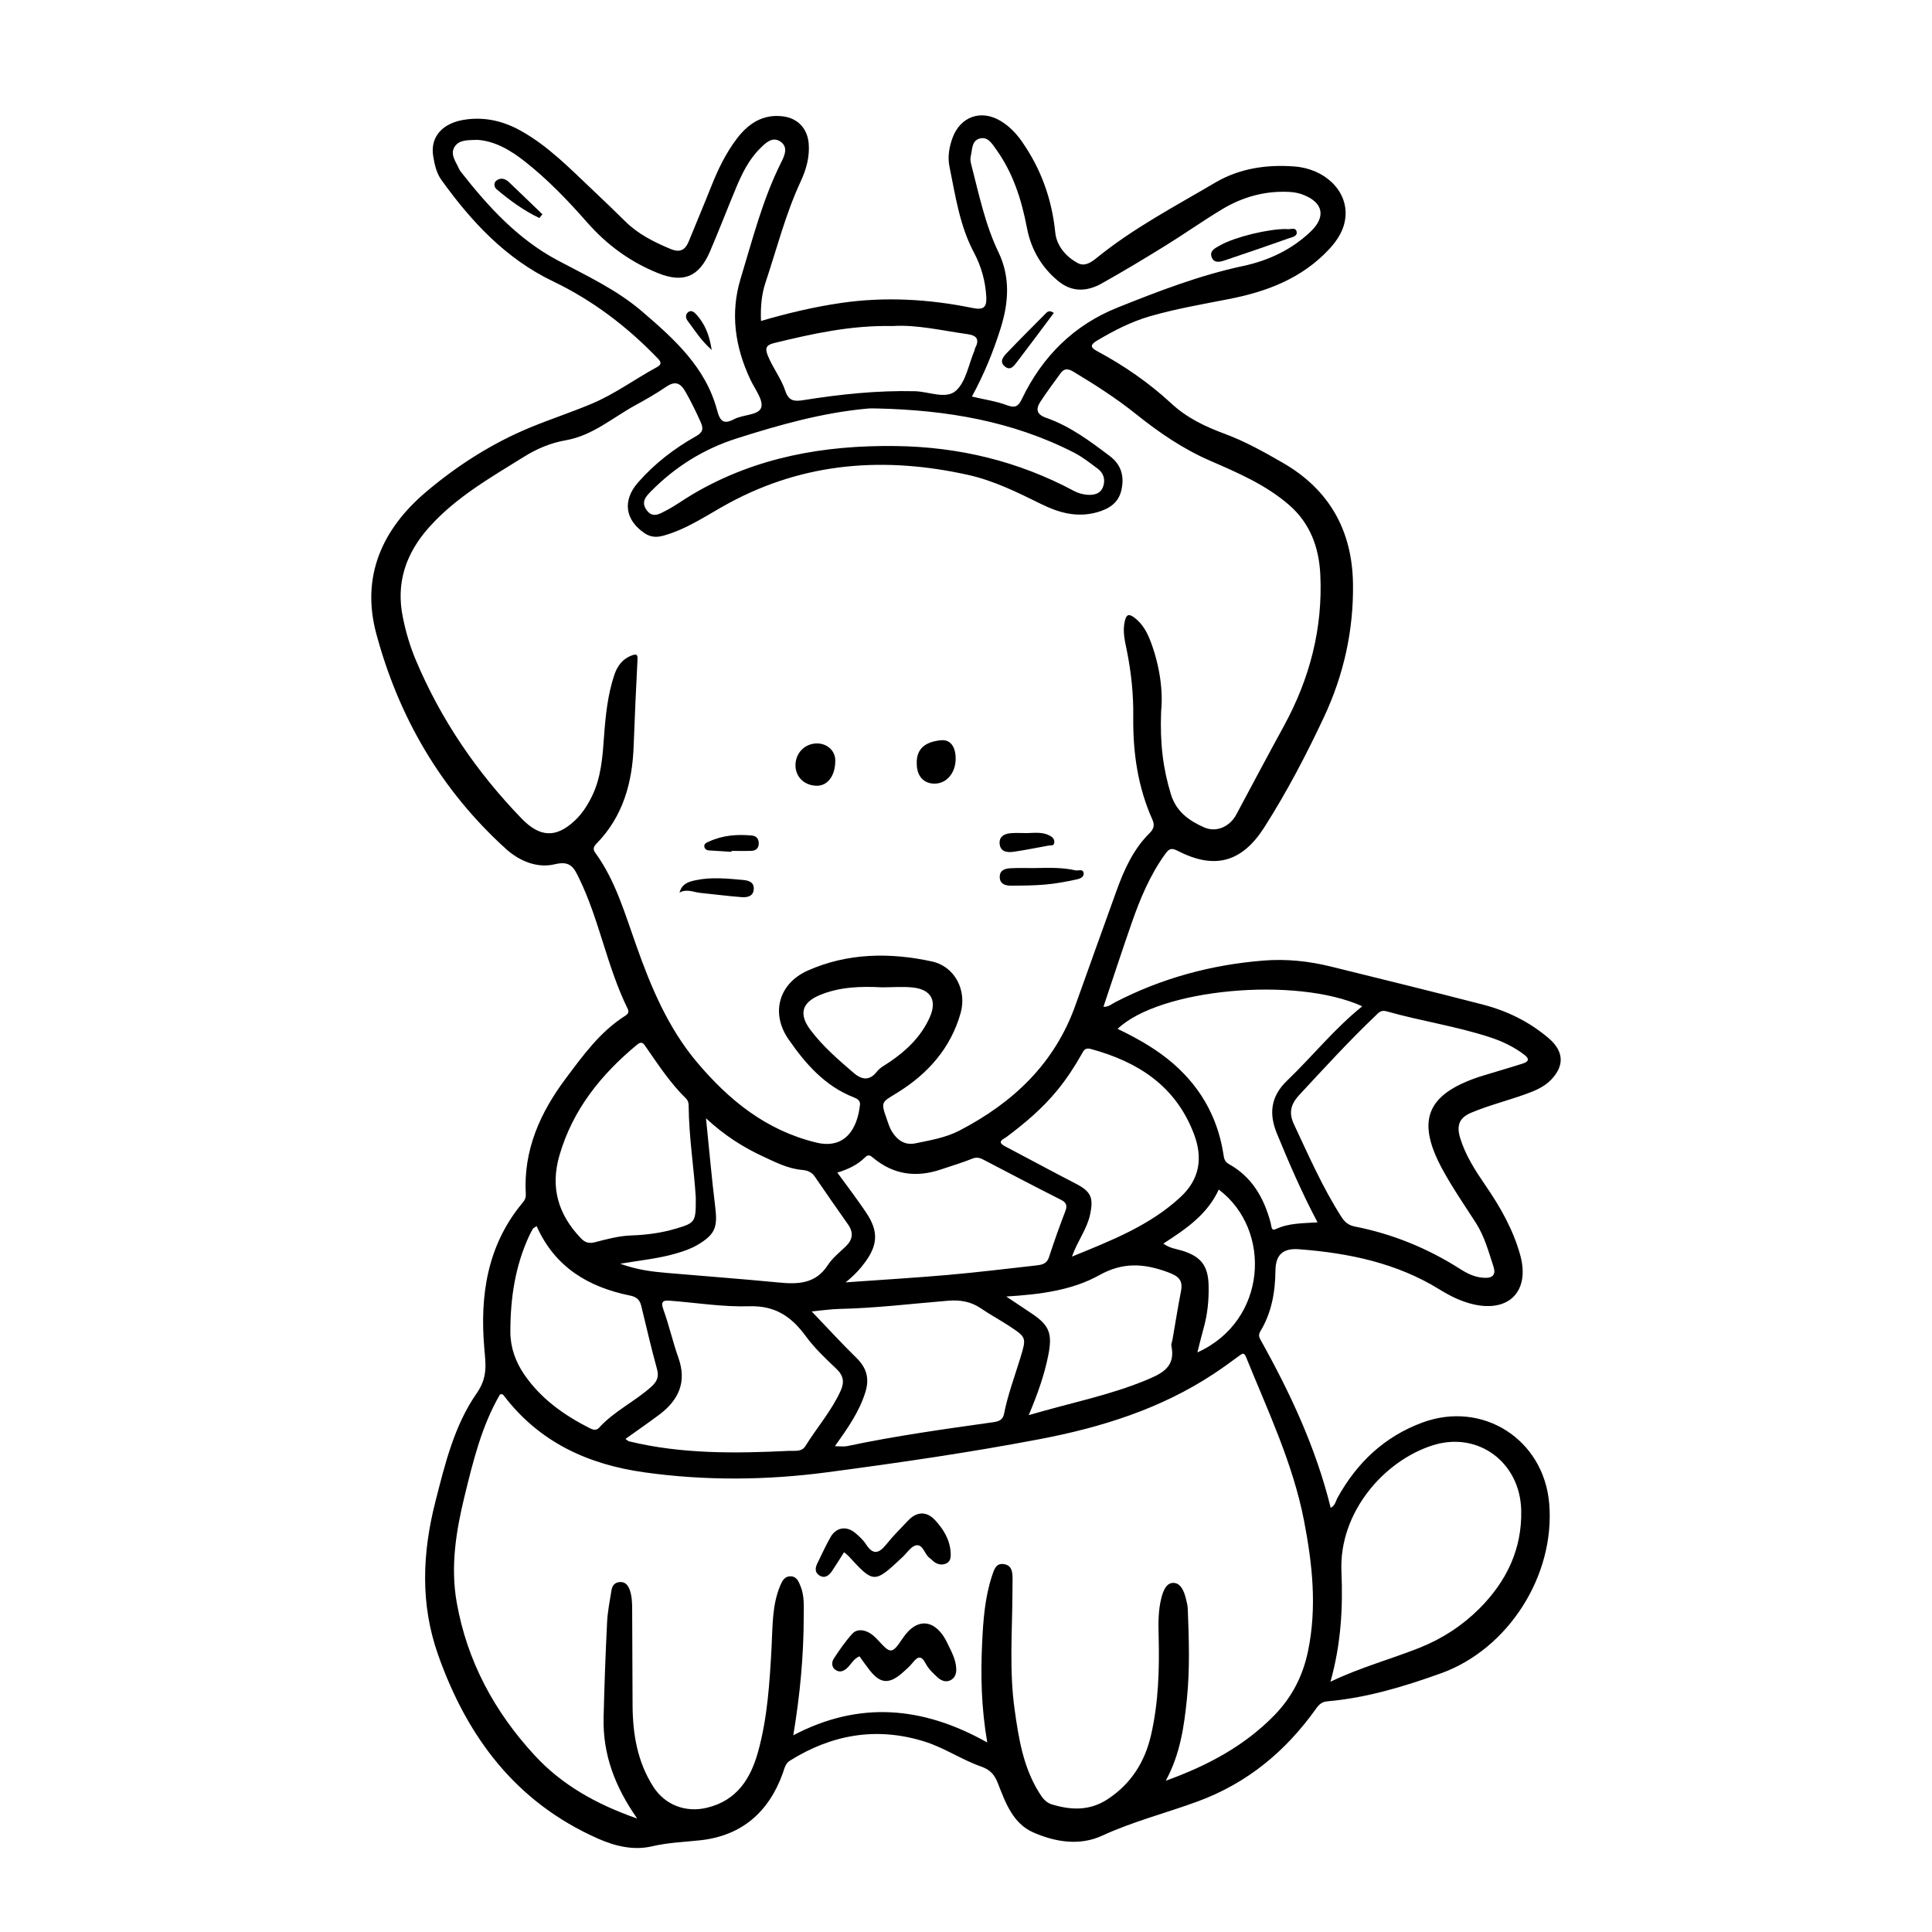 <?xml version="1.0" encoding="UTF-8"?>
<!-- Uploaded to: ICON Repo, www.iconrepo.com, Generator: ICON Repo Mixer Tools -->
<svg fill="#000000" width="800px" height="800px" version="1.1" viewBox="144 144 512 512" xmlns="http://www.w3.org/2000/svg">
 <g>
  <path d="m533.93 438.86c4.676-1.953 9.574-3.18 14.312-4.879 2.504-0.898 4.914-1.875 6.816-3.84 3.637-3.777 3.336-7.606-0.645-11.004-5.117-4.359-10.988-7.242-17.43-8.91-13.367-3.449-26.781-6.754-40.195-10.059-5.902-1.465-11.918-2.094-17.965-1.605-13.809 1.102-26.969 4.66-39.312 11.051-0.914 0.473-1.715 1.258-3.086 1.195 2.535-7.559 4.945-14.926 7.496-22.246 2.203-6.328 4.769-12.484 8.707-18.012 1.07-1.496 1.605-2.031 3.481-1.07 9.824 5.07 17.051 3.023 22.969-6.266 5.969-9.367 11.117-19.207 15.809-29.223 5.227-11.148 7.871-23.051 7.668-35.426-0.234-14.059-6.328-24.875-18.641-31.945-4.945-2.852-9.949-5.652-15.305-7.637-5.227-1.938-10.027-4.188-14.266-8.125-5.871-5.434-12.516-10.012-19.602-13.809-2-1.07-1.699-1.777 0.016-2.801 4.441-2.644 9.004-4.992 13.996-6.438 6.863-1.984 13.887-3.18 20.875-4.551 10.141-1.969 19.398-5.481 26.625-13.242 2.297-2.488 4.031-5.211 4.312-8.66 0.566-6.785-5.434-12.625-13.508-13.242-7.398-0.566-14.594 0.504-20.988 4.266-10.754 6.344-21.867 12.156-31.613 20.105-1.418 1.148-3.086 2.172-4.816 1.242-3.211-1.715-5.637-4.644-5.984-8.125-0.898-8.863-3.777-16.848-8.848-24.105-1.527-2.188-3.352-4.078-5.637-5.449-5.195-3.133-10.691-1.148-12.754 4.519-0.883 2.426-1.309 5.023-0.82 7.461 1.59 7.809 2.707 15.762 6.535 22.953 1.922 3.621 3.008 7.512 3.242 11.637 0.156 2.754-0.66 3.606-3.574 3.008-11.586-2.363-23.27-3.055-35.031-1.324-7.07 1.039-13.98 2.676-21.098 4.754-0.141-3.746 0.141-7.023 1.195-10.172 2.977-8.926 5.289-18.09 9.273-26.688 1.496-3.211 2.473-6.551 2.172-10.188-0.348-3.984-2.898-6.691-6.863-7.18-5.289-0.645-9.102 1.906-12.121 5.84-2.945 3.856-5.039 8.203-6.832 12.707-1.938 4.879-3.984 9.73-5.969 14.594-0.961 2.348-2.363 3.055-4.894 1.984-4.359-1.844-8.516-3.891-11.918-7.273-2.883-2.867-5.824-5.652-8.77-8.453-5.965-5.625-11.695-11.559-18.984-15.605-4.457-2.473-9.148-3.621-14.234-2.992-6.359 0.758-9.82 4.551-8.91 9.855 0.363 2.156 0.852 4.375 2.141 6.172 7.953 11.07 17.07 20.895 29.617 26.906 10.5 5.039 19.617 11.98 27.68 20.355 0.992 1.039 1.195 1.637-0.25 2.426-5.777 3.133-11.082 7.086-17.207 9.652-5.352 2.25-10.879 4.062-16.23 6.266-10.082 4.156-19.324 10.047-27.637 17.082-11.586 9.809-17.301 22.324-13.227 37.535 5.953 22.199 17.176 41.469 34.305 57.023 3.621 3.289 8.344 5.273 13.066 4.125 4.141-1.008 5.055 0.977 6.406 3.762 5.398 11.098 7.383 23.441 12.848 34.512 0.441 0.898 0.141 1.387-0.613 1.875-6.66 4.203-11.164 10.469-15.777 16.625-6.816 9.086-11.273 19.051-10.598 30.715 0.062 1.18-0.488 1.777-1.117 2.551-9.148 11.18-11.051 24.371-9.887 38.102 0.379 4.441 0.961 7.809-2.016 12.074-5.918 8.5-8.391 18.719-10.941 28.734-3.465 13.57-4.031 27.109 0.707 40.523 7.684 21.789 20.578 39.078 42.305 48.711 4.644 2.062 9.523 3.227 14.406 2.078 4.25-0.992 8.469-1.133 12.723-1.59 10.941-1.164 18.215-7.414 21.93-17.789 0.441-1.227 0.645-2.551 1.906-3.336 11.117-6.926 22.906-9.004 35.582-5.07 5.273 1.637 9.855 4.816 15.02 6.629 2.394 0.836 3.574 2.094 4.504 4.473 1.984 5.086 3.938 10.613 9.367 13.004 5.84 2.566 12.297 3.606 18.246 0.867 8.219-3.793 16.926-5.984 25.348-9.086 13.16-4.848 23.316-13.305 31.332-24.562 0.82-1.148 1.543-1.844 3.086-1.969 10.359-0.914 20.246-3.906 29.945-7.383 17.996-6.438 30.387-26.055 28.766-45.059-1.449-16.988-17.633-27.332-33.613-21.426-10.012 3.699-17.285 10.578-22.434 19.836-0.52 0.914-0.629 2.125-1.859 2.769-3.891-15.84-10.691-30.387-18.562-44.477-0.488-0.867-0.598-1.465-0.047-2.363 2.977-4.945 3.906-10.375 3.969-16.074 0.047-4.172 2.016-5.953 6.25-5.621 13.145 1.008 25.836 3.606 37.266 10.676 2.801 1.73 5.746 3.195 9.004 3.938 9.523 2.156 14.957-3.637 12.344-13.082-1.875-6.769-5.273-12.723-9.211-18.453-2.723-3.984-5.352-8.016-6.754-12.738-0.926-3.258-0.152-5.211 3.027-6.547zm-34.434 121.59c-0.676-15.727 11.383-29.441 24.34-33.473 11.871-3.684 22.984 4.504 23.301 17.223 0.25 10.359-3.922 18.941-11.133 26.137-4.551 4.535-9.871 7.981-15.855 10.359-7.621 3.023-15.57 5.148-23.555 8.973 2.793-10.027 3.312-19.504 2.902-29.219zm-39.125-116.03c2.473 6.453 1.559 12.09-3.512 16.801-8.109 7.527-18.184 11.477-28.781 15.793 1.512-4.234 3.969-7.273 4.785-11.051 0.992-4.613 0.316-6.188-3.953-8.375-6.234-3.211-12.391-6.566-18.594-9.824-2.332-1.227-0.363-1.875 0.379-2.426 4.945-3.684 9.605-7.637 13.523-12.438 2.441-2.977 4.535-6.188 6.422-9.523 0.551-0.977 0.898-1.812 2.441-1.387 12.477 3.394 22.426 9.738 27.289 22.43zm-2.894 31.078c-1.621-0.52-3.402-0.629-5.18-1.938 5.969-3.84 11.684-7.731 14.688-14.312 14.199 10.676 12.879 34.809-5.668 43.156 0.582-2.281 1.07-4.328 1.637-6.359 1.055-3.731 1.434-7.512 1.34-11.383-0.125-5.148-1.922-7.574-6.816-9.164zm-3.039 25.207c1.148 5.512-2.426 7.258-6.613 9.004-9.84 4.094-20.277 6.094-31.203 9.32 2.363-5.621 4.156-10.66 5.195-15.934 1.117-5.715 0.301-7.902-4.551-11.098-1.984-1.309-3.953-2.644-6.598-4.41 9.07-0.551 17.445-1.637 24.688-5.668 6.297-3.512 11.871-3.086 18.152-0.77 2.769 1.023 4.047 2.062 3.465 5.039-0.836 4.281-1.512 8.613-2.266 12.91-0.098 0.531-0.379 1.102-0.27 1.605zm-120.9-36.875c-0.93-7.543-1.574-15.113-2.441-23.473 4.914 4.566 9.871 7.699 15.258 10.188 3.289 1.527 6.504 3.164 10.188 3.496 1.309 0.109 2.519 0.488 3.371 1.746 2.898 4.266 5.856 8.469 8.816 12.691 1.512 2.156 1.289 4.031-0.598 5.84-1.668 1.59-3.543 3.086-4.769 4.977-3.227 4.945-7.856 5.086-12.973 4.582-9.918-0.961-19.852-1.684-29.773-2.551-3.809-0.332-7.606-0.754-12.266-2.426 5.559-0.93 10.234-1.387 14.77-2.707 2.016-0.582 3.969-1.242 5.777-2.312 4.625-2.762 5.316-4.617 4.641-10.051zm41.879-12.973c5.367 4.457 11.383 5.273 17.902 3.07 2.801-0.945 5.637-1.777 8.375-2.883 1.227-0.488 2.047-0.172 3.055 0.348 6.801 3.559 13.586 7.117 20.438 10.578 1.559 0.789 1.668 1.637 1.086 3.133-1.527 3.984-2.961 7.996-4.281 12.059-0.613 1.906-2.078 2.047-3.606 2.219-7.715 0.852-15.43 1.812-23.16 2.488-8.816 0.77-17.664 1.289-27.129 1.969 2.266-1.828 3.891-3.574 5.273-5.496 3.258-4.504 3.387-8.094 0.332-12.738-1.195-1.828-2.504-3.606-3.777-5.383-1.273-1.762-2.582-3.496-4.031-5.465 2.945-0.914 5.398-2.078 7.352-4.047 0.867-0.891 1.402-0.496 2.172 0.148zm-5.195-22.531c-4.062-3.496-8.141-7.008-11.398-11.32-3.164-4.188-2.41-7.289 2.441-9.305 5.273-2.188 10.863-2.348 16.484-2.047 2.738 0 5.512-0.25 8.203 0.047 4.816 0.535 6.406 3.481 4.441 7.902-2.266 5.055-6.094 8.754-10.613 11.824-1.164 0.805-2.551 1.465-3.387 2.551-2.031 2.648-4.172 2.066-6.172 0.348zm-46.43 75.527c-1.496-4.219-2.473-8.629-4-12.848-0.82-2.297 0.141-2.441 1.875-2.297 6.992 0.551 13.98 1.684 20.957 1.465 6.863-0.203 11.148 2.785 14.926 7.934 2.312 3.164 5.227 5.918 8.094 8.629 1.906 1.812 2.172 3.559 1.133 5.84-2.426 5.336-6.297 9.746-9.352 14.672-0.977 1.574-2.832 1.18-4.234 1.242-14.25 0.691-28.48 0.883-42.477-2.519-0.285-0.062-0.52-0.348-0.961-0.645 3.102-2.219 6.156-4.312 9.102-6.535 5.016-3.824 7.188-8.578 4.938-14.938zm49.578 8.957c1.07-3.527 0.27-6.344-2.379-8.926-3.906-3.824-7.59-7.856-11.887-12.344 2.914-0.27 5.117-0.613 7.32-0.66 9.637-0.203 19.191-1.387 28.797-2.172 3.148-0.27 6.047 0.188 8.723 2.016 2.441 1.668 5.055 3.07 7.527 4.691 4.582 3.023 4.566 3.055 2.93 8.453-1.496 4.914-3.32 9.73-4.312 14.785-0.301 1.574-1.289 2.016-2.769 2.234-12.973 1.828-25.961 3.621-38.793 6.344-0.898 0.188-1.875 0.031-3.273 0.031 3.457-4.848 6.527-9.227 8.117-14.453zm35.816-281.84c2.141-6.848 2.582-13.539-0.582-20.137-3.59-7.477-5.211-15.539-7.273-23.473-0.156-0.613-0.219-1.34-0.078-1.938 0.441-1.746 0.203-4.109 2.363-4.707 2.156-0.598 3.289 1.355 4.344 2.832 4.519 6.266 6.769 13.383 8.203 20.906 1.07 5.59 3.856 10.453 8.391 14.121 3.621 2.93 7.59 2.691 11.398 0.551 5.731-3.211 11.367-6.598 16.957-10.059 5.039-3.117 9.887-6.551 14.957-9.605 5.465-3.289 11.43-4.945 17.887-4.598 1.34 0.078 2.613 0.332 3.824 0.836 5.086 2.062 5.809 5.762 1.828 9.605-5.039 4.848-11.227 7.746-17.934 9.18-11.523 2.457-22.449 6.676-33.297 11.02-11.555 4.613-19.934 12.941-25.332 24.168-0.898 1.875-1.684 2.582-3.938 1.73-2.832-1.07-5.918-1.496-9.336-2.312 3.258-5.996 5.684-11.934 7.617-18.121zm19.477 33c2.266 1.164 4.219 2.738 6.234 4.234 1.574 1.164 2.078 2.883 1.465 4.691-0.676 2-2.488 2.379-4.312 2.219-1.164-0.109-2.394-0.441-3.434-1.008-14.77-7.902-30.527-11.684-47.246-11.902-18.941-0.25-37.016 2.93-53.578 12.641-2.457 1.434-4.754 3.148-7.273 4.457-1.637 0.852-3.621 2.172-5.227-0.219-1.496-2.219 0-3.637 1.434-5.086 6.375-6.406 13.871-11.051 22.465-13.793 11.367-3.621 22.844-6.863 34.809-7.934 0.867-0.078 1.746-0.016 2.629-0.016 18.141 0.426 35.691 3.324 52.035 11.715zm-79.555-29.047c10.125-2.457 20.277-4.754 31.473-4.519 6.297-0.426 13.051 1.211 19.867 2.156 2.551 0.363 3.133 1.512 1.969 3.715-0.094 0.188-0.094 0.426-0.172 0.629-1.543 3.621-2.219 8.172-4.863 10.598-2.629 2.426-7.211 0.27-10.926 0.172-9.902-0.234-19.695 0.805-29.441 2.348-2.379 0.379-3.969 0.395-4.914-2.473-1.086-3.305-3.371-6.125-4.66-9.414-0.773-1.949-0.301-2.723 1.668-3.211zm-35.016-8.438c-6.723-5.762-14.688-9.43-22.402-13.539-10.469-5.606-18.293-14.156-25.52-23.367-0.191-0.25-0.379-0.535-0.52-0.832-0.805-1.875-2.441-3.777-1.195-5.809 1.227-1.984 3.602-1.766 6.074-1.875 4.676 0.316 8.816 2.769 12.625 5.777 6.047 4.769 11.367 10.312 16.438 16.09 5.242 5.969 11.461 10.516 18.812 13.461 6.723 2.691 10.832 0.977 13.715-5.668 2.426-5.637 4.613-11.367 6.977-17.02 1.574-3.746 3.352-7.398 6.297-10.328 1.48-1.465 3.242-3.289 5.398-1.875 2.234 1.48 1.086 3.824 0.172 5.652-4.879 9.762-7.527 20.293-10.676 30.637-2.816 9.211-1.496 18.184 2.582 26.828 1.148 2.457 3.481 5.414 2.867 7.367-0.66 2.094-4.769 1.844-7.148 3.086-2.832 1.48-3.762 0.613-4.551-2.363-3.035-11.426-11.41-18.902-19.945-26.223zm-12.293 143.57c-0.789-1.07-0.473-1.699 0.316-2.519 6.992-7.18 9.461-16.09 9.809-25.82 0.285-7.652 0.629-15.32 1.023-22.969 0.078-1.418-0.379-1.465-1.496-1.055-2.488 0.914-3.856 2.801-4.66 5.195-1.746 5.258-2.312 10.707-2.707 16.184-0.395 5.481-0.754 10.957-3.242 16.012-1.18 2.394-2.598 4.598-4.535 6.406-5.039 4.723-9.336 4.344-14.09-0.582-11.887-12.297-21.348-26.152-27.992-41.91-1.543-3.652-2.66-7.414-3.449-11.32-1.926-9.242 0.812-17.098 6.969-23.98 7.07-7.902 16.152-13.066 25-18.578 3.496-2.188 7.168-3.746 11.227-4.453 7.039-1.227 12.344-5.953 18.344-9.242 2.785-1.527 5.574-3.102 8.188-4.894 2.441-1.684 3.84-1.039 5.195 1.355 1.465 2.582 2.754 5.227 3.969 7.934 0.789 1.746 0.676 2.723-1.258 3.809-5.762 3.242-10.988 7.273-15.352 12.266-4.156 4.769-3.402 9.918 1.746 13.398 1.59 1.07 3.133 1.18 4.977 0.676 6.344-1.746 11.684-5.543 17.336-8.613 20.199-10.941 41.453-12.391 63.465-7.496 6.769 1.512 12.988 4.582 19.176 7.637 4.723 2.348 9.539 3.762 14.895 2.281 3.195-0.883 5.715-2.441 6.504-5.793 0.852-3.574 0.078-6.769-3.023-9.102-5.258-3.969-10.547-7.934-16.848-10.141-2.691-0.945-2.832-2.379-1.512-4.375 1.684-2.551 3.512-5.008 5.32-7.496 0.977-1.355 2.062-1.148 3.402-0.348 5.746 3.449 11.367 7.055 16.609 11.258 6.078 4.863 12.438 9.227 19.68 12.359 7.32 3.18 14.719 6.359 20.875 11.715 5.59 4.879 7.887 11.273 8.234 18.406 0.691 14.281-2.801 27.598-9.637 40.117-4.266 7.793-8.438 15.648-12.625 23.488-1.684 3.164-5.242 4.863-8.551 3.387-3.938-1.746-7.352-4.125-8.77-8.738-2.062-6.691-2.945-13.477-2.598-22.059 0.535-5.148-0.301-11.73-2.66-18.121-0.961-2.598-2.172-4.992-4.519-6.723-1.449-1.07-2.047-0.66-2.426 0.898-0.691 2.785 0.031 5.496 0.566 8.141 1.133 5.731 1.73 11.492 1.652 17.32-0.109 9.43 1.195 18.594 5.086 27.27 0.645 1.434 0.316 2.488-0.738 3.527-4.328 4.281-6.754 9.668-8.785 15.289-3.637 10.125-7.289 20.23-10.895 30.355-5.512 15.477-16.547 25.852-30.766 33.219-3.621 1.875-7.699 2.551-11.668 3.371-2.832 0.582-4.863-0.93-6.266-3.258-0.551-0.93-0.883-2.016-1.242-3.039-1.699-4.816-1.496-4.504 2.707-7.102 8.078-4.977 14.184-11.793 16.816-21.129 1.699-6.047-1.527-12.359-7.621-13.68-11.098-2.41-22.324-2.281-32.906 2.426-7.652 3.402-9.855 11.273-5.117 18.152 4.488 6.504 9.699 12.5 17.43 15.477 0.836 0.332 1.652 0.836 1.543 1.891-0.645 6.266-3.891 11.934-11.617 10.043-13.289-3.227-23.145-11.258-31.629-21.332-7.606-9.055-12.121-19.789-16.012-30.797-3.039-8.477-5.481-17.199-10.848-24.598zm-9.527 80.09c3.543-12.156 11.051-21.426 20.609-29.332 1.242-1.023 1.73-0.188 2.281 0.629 3.305 4.754 6.473 9.605 10.645 13.68 0.504 0.488 0.676 1.086 0.691 1.777 0.062 8.535 1.465 16.973 1.891 24.496 0.031 6.488-0.062 6.676-5.414 8.25-3.793 1.117-7.699 1.621-11.637 1.762-3.32 0.109-6.488 0.977-9.652 1.793-1.621 0.426-2.644 0.094-3.762-1.07-6.016-6.289-8.141-13.469-5.652-21.984zm-7.965 21.223c0.285-0.598 0.582-1.164 0.914-1.73 0.094-0.172 0.348-0.25 0.992-0.707 4.848 10.926 13.762 16.184 24.828 18.422 1.621 0.332 2.504 1.102 2.883 2.66 1.371 5.621 2.66 11.273 4.203 16.848 0.566 2.047-0.062 3.305-1.48 4.598-4.394 3.969-9.902 6.488-13.918 10.941-0.82 0.875-1.812 0.402-2.727-0.055-6.707-3.449-12.707-7.731-17.051-14.059-2.379-3.449-3.715-7.32-3.699-11.383 0-8.816 1.258-17.445 5.055-25.535zm205.27 75.617c2.219 11.445 3.481 22.969 1.055 34.621-1.355 6.535-4.266 12.188-8.895 16.941-7.902 8.094-17.57 13.32-28.797 17.367 3.856-7.102 4.863-14.422 5.606-21.742 0.805-7.871 0.535-15.777 0.234-23.68-0.031-0.977-0.27-1.953-0.52-2.914-0.473-1.875-1.34-4.047-3.273-4.094-1.938-0.047-2.754 2.188-3.211 3.984-0.852 3.32-0.82 6.738-0.723 10.156 0.219 8.801-0.031 17.555-2.016 26.184-1.637 7.117-5.273 12.895-11.477 16.988-4.754 3.133-9.699 2.945-14.816 1.387-1.559-0.473-2.488-1.699-3.32-3.039-4.266-6.785-5.481-14.484-6.551-22.199-1.418-10.172-0.629-20.371-0.566-30.574 0.016-1.324 0.031-2.629 0.031-3.953-0.016-1.684-0.094-3.496-2.188-3.891-2.203-0.41-2.691 1.418-3.227 2.992-1.922 5.793-2.363 11.824-2.644 17.84-0.41 8.535-0.25 17.082 1.355 26.418-17.191-9.652-34.023-11.035-51.406-1.906 1.777-10.629 2.754-20.988 2.769-31.41 0-2.738 0.219-5.512-0.852-8.125-0.504-1.211-0.992-2.551-2.613-2.598-1.621-0.047-2.234 1.242-2.754 2.441-2.234 5.289-2 10.973-2.312 16.516-0.504 9.211-1.07 18.406-3.512 27.348-1.969 7.211-5.574 13.082-13.57 15.02-5.606 1.371-11.117-0.66-14.266-5.574-4.234-6.629-5.449-14.012-5.481-21.695-0.031-8.453-0.078-16.91-0.109-25.348 0-1.762-0.062-3.512-0.676-5.195-0.473-1.258-1.242-2.094-2.66-1.984-1.258 0.094-1.953 0.945-2.141 2.141-0.441 2.816-1.023 5.621-1.164 8.453-0.426 8.438-0.723 16.879-0.93 25.332-0.234 9.637 2.93 18.23 8.91 26.75-10.848-3.793-19.965-8.91-27.207-16.781-10.629-11.523-17.871-24.906-20.625-40.477-1.699-9.59-0.172-19.004 2.109-28.324 2.266-9.258 4.535-18.531 9.336-26.781 0.691-0.316 0.945 0.141 1.164 0.441 9.398 12.219 22.168 18.074 37.125 20.168 16.199 2.266 32.418 2.109 48.555-0.031 18.766-2.488 37.551-5.211 56.145-8.754 16.297-3.102 32.148-8.031 46.223-17.352 2.281-1.512 4.504-3.117 6.707-4.754 0.852-0.629 1.289-0.945 1.844 0.41 5.742 14.184 12.387 28.086 15.332 43.277zm-7.527-77.238c-1.195 0.566-1.102-0.914-1.309-1.668-1.762-6.582-4.93-12.188-11.098-15.602-1.164-0.645-1.258-1.543-1.434-2.676-1.621-10.312-6.66-18.703-14.785-25.176-4.031-3.211-8.566-5.715-13.242-7.965 11.082-10.613 47.168-13.996 64.836-5.984-7.383 5.934-13.211 13.258-19.918 19.695-4.426 4.234-4.832 8.863-2.707 14.027 3.242 7.871 6.613 15.695 10.77 23.539-3.949 0.266-7.664 0.168-11.113 1.809zm44.211-15.855c2.66 4.894 5.856 9.508 8.879 14.219 2.281 3.559 3.352 7.606 4.644 11.539 0.707 2.172-0.234 3.117-2.441 2.977-2.379-0.078-4.457-1.086-6.391-2.332-8.598-5.481-17.871-9.273-27.867-11.242-1.668-0.332-2.66-1.102-3.559-2.504-4.992-7.777-8.676-16.215-12.594-24.547-1.402-2.992-1.008-5.242 1.434-7.871 6.566-7.07 13.066-14.184 20.059-20.859 0.852-0.805 1.449-1.715 3.039-1.258 9.055 2.566 18.406 3.938 27.363 6.863 3.242 1.055 6.297 2.504 9.055 4.582 1.527 1.164 1.258 1.891-0.332 2.394-3.336 1.07-6.691 2.031-10.043 3.055-0.52 0.156-1.055 0.316-1.574 0.488-13.875 4.66-16.695 11.555-9.672 24.496z"/>
  <path d="m386.95 346.39c-0.156-4.281 2.66-5.856 6.438-6.219 2.504-0.234 3.906 1.777 3.871 4.961-0.031 3.684-2.363 6.473-5.465 6.535-2.969 0.074-4.844-1.973-4.844-5.277z"/>
  <path d="m354.81 346.86c-0.031-3.32 2.519-5.887 5.793-5.84 2.644 0.031 4.723 1.953 4.754 4.426 0.062 4.094-2.031 6.91-5.055 6.785-3.191-0.113-5.461-2.348-5.492-5.371z"/>
  <path d="m428.97 374.65c0.77 0.172 2.031-0.504 2.203 0.707 0.156 1.195-1.195 1.574-2.047 1.746-2.66 0.566-5.352 1.07-8.062 1.309-3.039 0.27-6.109 0.285-9.18 0.301-1.512 0-2.961-0.488-2.945-2.348 0.016-1.891 1.59-2.219 3.023-2.281 2.297-0.109 4.598-0.031 5.84-0.031 4.445-0.098 7.828-0.176 11.168 0.598z"/>
  <path d="m324.07 380.54c0.691-2.394 2.41-2.867 4.219-3.258 4.219-0.914 8.438-0.457 12.676-0.078 1.543 0.141 2.914 0.629 2.785 2.473-0.125 1.891-1.746 2.172-3.148 2.078-3.684-0.27-7.352-0.77-11.035-1.133-1.766-0.176-3.516-1.152-5.496-0.082z"/>
  <path d="m408.91 367.52c-0.125-1.922 1.371-2.598 3.023-2.723 1.402-0.109 2.832-0.016 4.25-0.016 2.062-0.062 4.172-0.348 6.078 0.707 0.691 0.379 1.242 0.93 1.133 1.828-0.125 0.961-0.93 0.66-1.512 0.77-3.102 0.551-6.188 1.211-9.305 1.652-1.699 0.219-3.527 0-3.668-2.219z"/>
  <path d="m330.69 368.54c-0.301-1.008 0.723-1.289 1.324-1.574 3.574-1.621 7.367-1.906 11.227-1.543 1.34 0.125 1.891 1.008 1.828 2.266-0.062 1.195-0.852 1.762-1.953 1.793-1.746 0.062-3.512 0.016-5.258 0.016 0 0.078 0 0.172-0.016 0.25-1.746-0.109-3.481-0.219-5.227-0.332-0.758-0.043-1.672 0.004-1.926-0.875z"/>
  <path d="m397.4 585.94c0.094 1.258-0.141 2.488-1.258 3.195-1.289 0.82-2.644 0.332-3.637-0.582-1.195-1.086-2.457-2.281-3.195-3.699-1.211-2.312-2.141-1.828-3.465-0.188-0.82 1.008-1.828 1.891-2.816 2.754-3.465 2.977-5.793 2.754-8.551-0.789-0.945-1.195-1.812-2.457-2.707-3.684-1.496 0.613-2.141 1.969-3.133 2.961-0.961 0.961-2.062 1.434-3.227 0.629-1.07-0.723-1.055-2.062-0.457-2.977 1.496-2.281 3.055-4.551 4.879-6.566 1.227-1.355 3.039-1.133 4.566-0.27 0.836 0.473 1.574 1.18 2.234 1.891 3.387 3.668 3.684 3.891 6.598-0.457 3.922-5.871 8.91-4.93 11.855 1.34 0.988 2.078 2.137 4.094 2.312 6.441z"/>
  <path d="m367.68 555.36c-1.102 1.73-2.125 3.418-3.227 5.039-0.805 1.164-1.906 2-3.32 1.102-1.242-0.789-1.117-2.016-0.52-3.211 1.164-2.348 2.234-4.754 3.543-7.023 1.449-2.504 4.156-2.93 6.406-1.086 1.086 0.898 2.188 1.906 2.945 3.086 1.891 2.93 3.465 2.394 5.383 0 1.777-2.219 3.793-4.234 5.762-6.297 2.297-2.426 4.894-2.535 7.133-0.141 2.266 2.441 3.969 5.242 4.156 8.707 0.062 1.086-0.016 2.297-1.227 2.816-1.07 0.473-2.156 0.27-3.117-0.41-0.441-0.316-0.805-0.738-1.242-1.055-1.371-0.992-1.715-3.637-3.512-3.371-1.355 0.203-2.473 2.016-3.668 3.133-7.559 7.086-7.606 7.008-14.406-0.379-0.316-0.328-0.68-0.578-1.09-0.91z"/>
  <path d="m278.86 192.25c2.977 2.832 5.918 5.684 8.879 8.535-0.266 0.332-0.535 0.66-0.801 0.992-4.156-1.969-7.856-4.676-11.367-7.652-0.691-0.598-0.77-1.73 0.031-2.312 1.102-0.805 2.312-0.473 3.258 0.438z"/>
  <path d="m326.25 229.05c-0.582-0.754-0.66-1.762 0.141-2.348 0.883-0.645 1.637 0.078 2.234 0.738 2.141 2.394 3.352 5.211 3.984 9.305-2.992-2.691-4.535-5.305-6.359-7.695z"/>
  <path d="m465.18 212.34c-0.867-1.875 0.961-2.644 2.25-3.371 3.891-2.172 12.609-4.297 17.43-4.281 0.852 0.27 2.441-0.645 2.754 0.676 0.316 1.309-1.34 1.527-2.266 1.859-5.434 1.938-10.895 3.793-16.359 5.637-1.352 0.473-3.055 1.07-3.809-0.52z"/>
  <path d="m410.25 241.08c-1.434-1.211-0.41-2.488 0.441-3.402 3.465-3.637 7.039-7.18 10.578-10.754 0.535-0.535 1.117-0.613 2 0.016-3.258 4.359-6.504 8.738-9.809 13.051-0.77 0.996-1.715 2.363-3.211 1.09z"/>
 </g>
</svg>